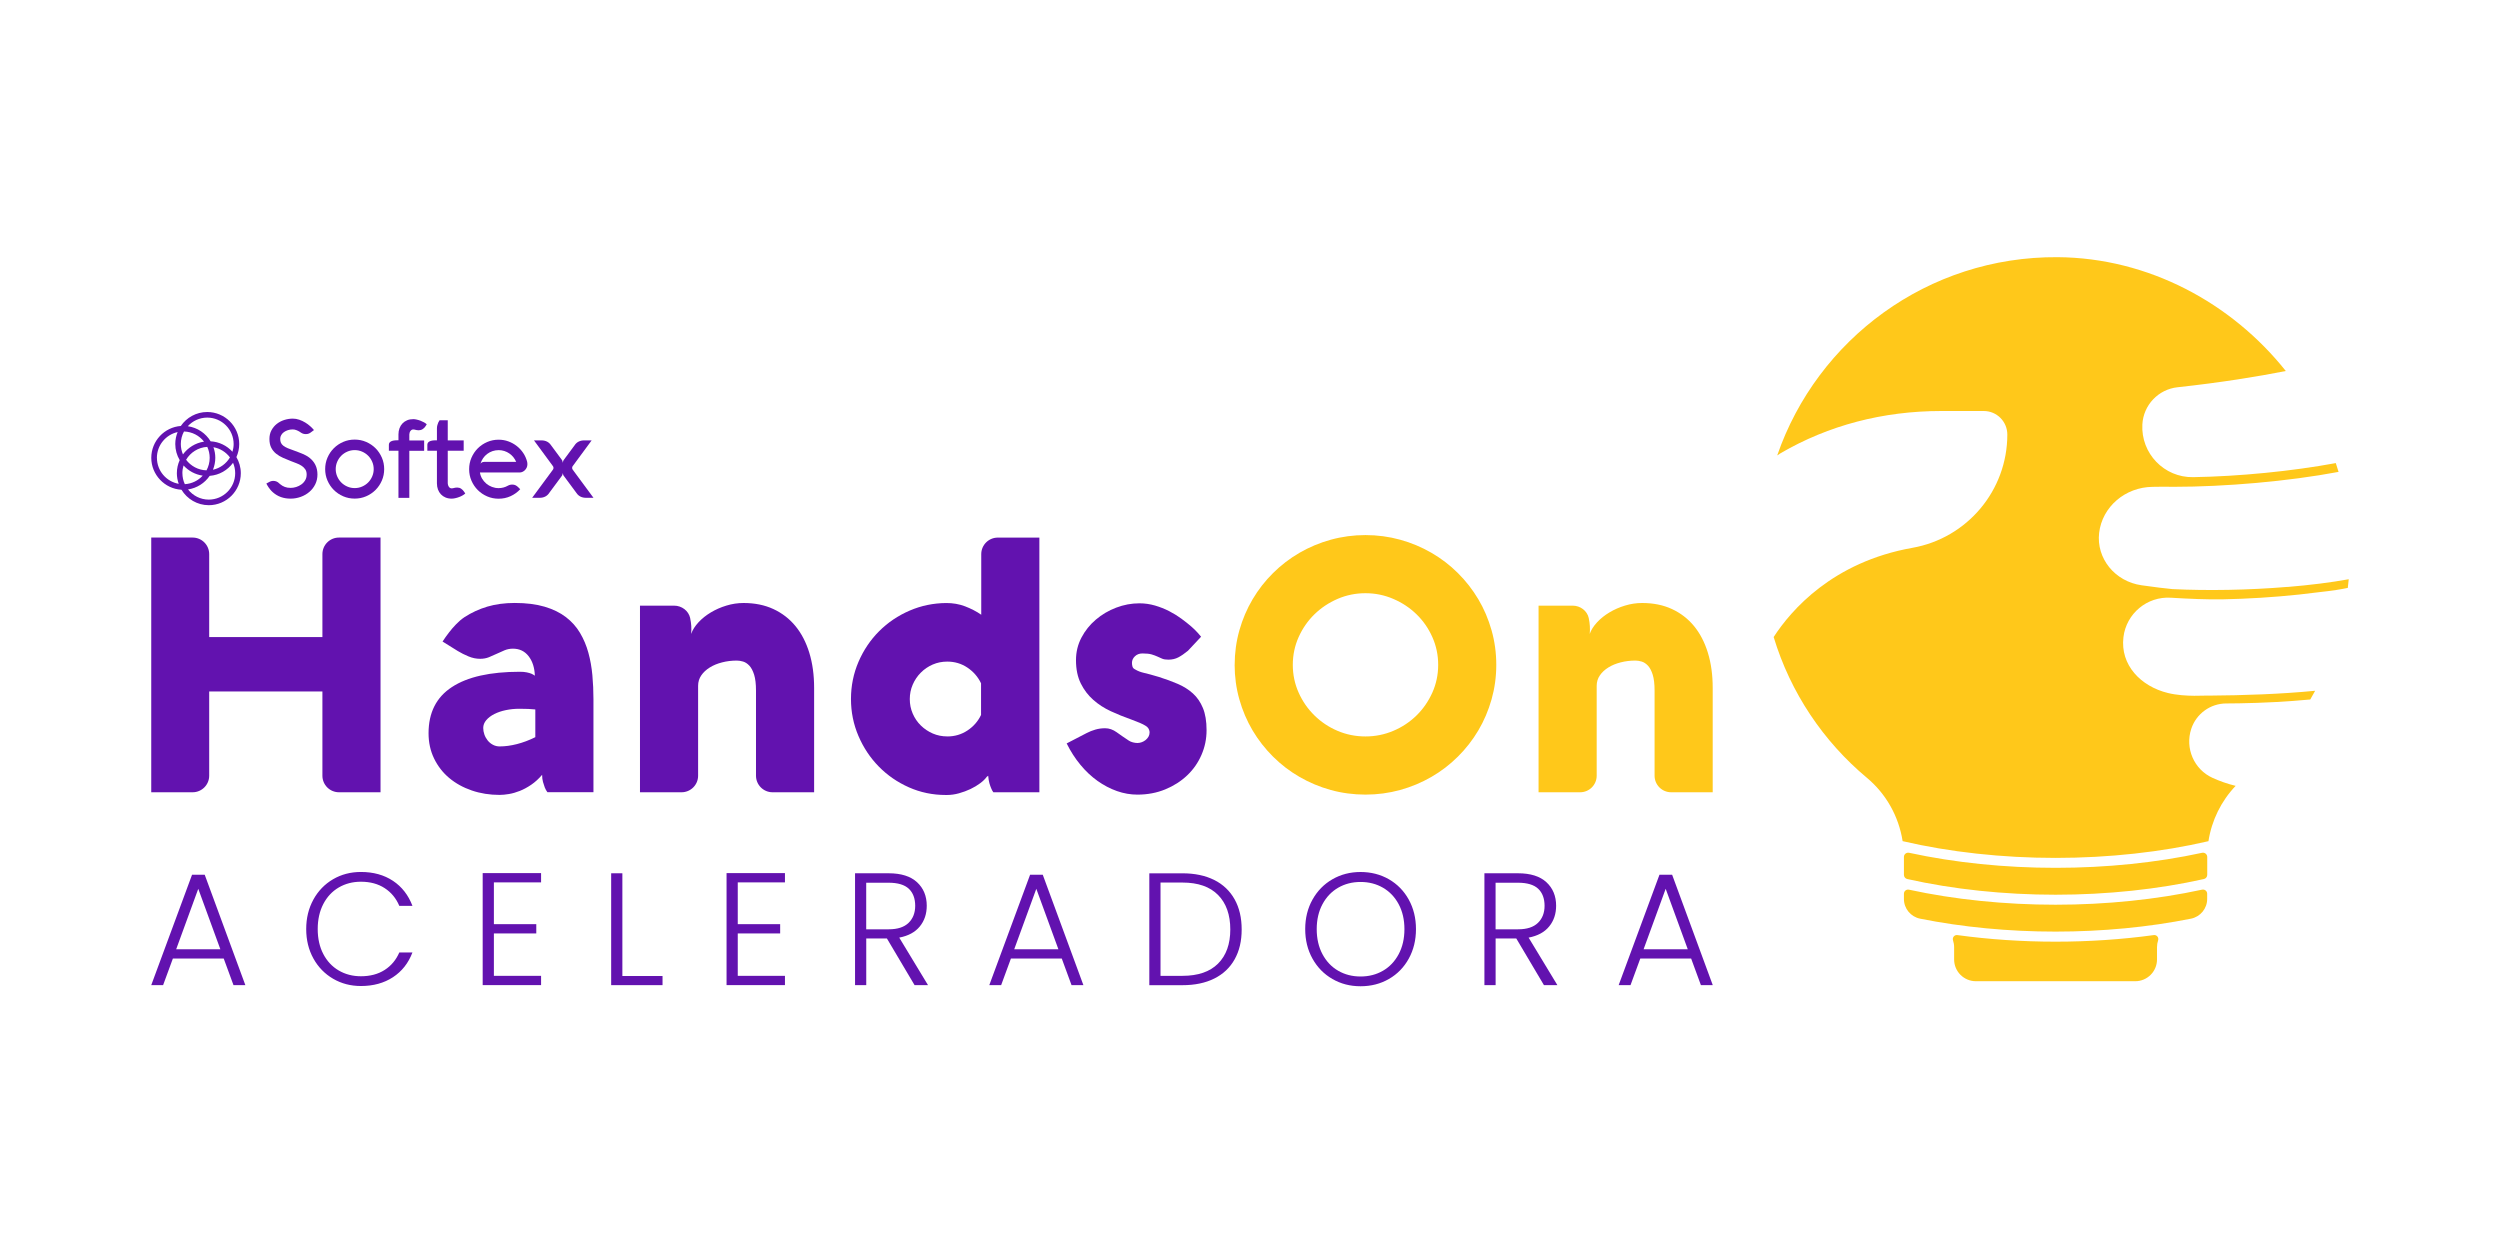 <svg xmlns="http://www.w3.org/2000/svg" id="Camada_1" data-name="Camada 1" viewBox="0 0 725.17 360.66"><defs><style>      .cls-1 {        fill: #ffc81a;      }      .cls-1, .cls-2 {        stroke-width: 0px;      }      .cls-2 {        fill: #6212af;      }    </style></defs><path class="cls-1" d="m553.74,258.07c13.19,2.86,27.79,4.36,42.51,4.36s29.32-1.51,42.51-4.37c.76-.16,1.47.41,1.47,1.18v1.53c0,2.78-1.98,5.16-4.7,5.71-12.29,2.46-25.72,3.75-39.28,3.75s-26.99-1.29-39.28-3.75c-2.73-.55-4.7-2.92-4.7-5.71v-1.52c0-.78.71-1.35,1.47-1.18Zm14.03,13.17c-.86-.12-1.53.7-1.26,1.53.2.62.32,1.28.32,1.97v3.57c0,3.48,2.82,6.31,6.31,6.31h46.23c3.48,0,6.31-2.82,6.31-6.31v-3.57c0-.69.11-1.35.32-1.97.27-.83-.4-1.65-1.26-1.53-9.2,1.26-18.81,1.91-28.48,1.91s-19.28-.65-28.48-1.91Zm-14-23.87c-.78-.17-1.51.42-1.5,1.21v.07s0,5.12,0,5.12c0,.58.4,1.09.97,1.21,13.28,2.98,28.07,4.55,43.02,4.55s29.74-1.57,43.02-4.55c.57-.13.97-.63.97-1.21v-5.19s0,0,0,0c0-.79-.73-1.38-1.5-1.21-13.18,2.86-27.76,4.36-42.48,4.36s-29.3-1.5-42.48-4.36Zm109.76-77.13c-11.29.94-23.21,1.14-33.39.64-1.84-.16-5.28-.59-8.94-1.11-7.73-1.09-13.17-7.8-12.31-15.19h0c.88-7.55,7.54-13.28,15.52-13.36.99,0,2.02-.02,3.08-.04,1,.02,2,.03,3.03.03,14.83,0,33.14-1.56,47.82-4.33-.25-.86-.52-1.71-.8-2.55-12.74,2.36-28.06,3.86-41.38,4.08-8.42.14-15.18-6.9-14.73-15.3h0c.3-5.61,4.63-10.18,10.22-10.78,12.61-1.37,23.11-3.08,31.39-4.71-15.75-19.79-39.89-32.83-66.17-33.02-37.67-.27-69.74,23.85-81.36,57.51l1.07-.7c13.8-8.02,29.58-12.19,46.53-12.19h.01s0,0,0,0h12.31c3.77,0,6.83,3.06,6.83,6.84h0c0,16.19-11.62,30.03-27.55,32.85-23.12,4.11-35.17,18.07-40.23,25.87,4.88,16.15,14.41,30.28,27.04,40.83,5.62,4.69,9.25,11.25,10.37,18.38,13.62,3.18,28.91,4.86,44.36,4.86s30.73-1.68,44.35-4.85c.93-6.02,3.68-11.63,7.89-16.05-2.49-.6-4.74-1.42-6.71-2.32-5.38-2.45-8.02-8.59-6.17-14.21,1.45-4.39,5.54-7.36,10.16-7.37,1.24,0,2.49-.02,3.75-.04,6.83-.11,13.87-.48,20.61-1.11.49-.84.96-1.68,1.42-2.53-9.93.97-20.67,1.33-30.89,1.41-.54-.13-6.66.5-11.81-.76-7.88-1.92-13.88-8.13-12.91-16.19h0c.83-6.86,6.86-11.88,13.75-11.45,5.02.31,10.65.55,14.95.47,7.27-.14,14.9-.61,22.26-1.39,1.7-.18,3.6-.4,5.62-.67,4.09-.43,6.77-.89,8.5-1.26.1-.83.19-1.67.27-2.51-5.15.93-11.11,1.69-17.76,2.24Z"></path><g><g><path class="cls-2" d="m110.38,229.81h-12.06c-2.65,0-4.8-2.15-4.8-4.8v-24.43h-32.84v24.43c0,2.65-2.15,4.8-4.8,4.8h-12.01v-73.88h12.01c2.65,0,4.8,2.15,4.8,4.8v24.07h32.84v-24.07c0-2.65,2.15-4.8,4.8-4.8h12.06v73.88Z"></path><path class="cls-2" d="m128.37,186.09c.58-.89,1.22-1.79,1.91-2.68.58-.76,1.25-1.53,2.01-2.32.75-.79,1.56-1.48,2.42-2.06,2.06-1.34,4.28-2.36,6.65-3.07,2.37-.7,5.02-1.06,7.94-1.06,3.33,0,6.22.36,8.66,1.08,2.44.72,4.5,1.73,6.19,3.02,1.68,1.29,3.05,2.82,4.1,4.59,1.05,1.77,1.86,3.69,2.42,5.75.57,2.06.95,4.24,1.16,6.52.21,2.29.31,4.6.31,6.93v27.01h-13.35c-.31-.41-.57-.88-.77-1.39-.17-.45-.34-.97-.51-1.57-.17-.6-.26-1.3-.26-2.09-1,1.17-2.05,2.13-3.17,2.89-1.12.76-2.22,1.35-3.3,1.78-1.08.43-2.13.73-3.14.9-1.01.17-1.92.26-2.71.26-2.89,0-5.59-.43-8.09-1.29-2.51-.86-4.69-2.07-6.55-3.63-1.86-1.56-3.32-3.45-4.38-5.65-1.07-2.2-1.6-4.64-1.6-7.32,0-5.98,2.26-10.45,6.78-13.4,4.52-2.96,11.09-4.43,19.72-4.43.79,0,1.46.06,2.01.18.55.12,1,.25,1.34.39.38.17.7.36.98.57-.07-2.3-.67-4.18-1.8-5.65-1.13-1.46-2.65-2.19-4.54-2.19-.86,0-1.67.15-2.42.46-.76.31-1.51.64-2.27,1.01-.76.36-1.52.7-2.29,1.01-.77.31-1.62.46-2.55.46-1.13,0-2.26-.23-3.38-.7-1.12-.46-2.16-.99-3.12-1.57l-4.38-2.73Zm16.65,30.42c1.51,0,3.15-.22,4.92-.67,1.77-.45,3.55-1.12,5.34-2.01v-8.04c-.58-.07-1.26-.12-2.01-.15-.76-.03-1.63-.05-2.63-.05-1.34,0-2.64.13-3.89.39-1.26.26-2.37.64-3.35,1.13-.98.5-1.76,1.09-2.35,1.78-.58.69-.88,1.44-.88,2.27,0,.62.11,1.25.33,1.88.22.64.54,1.21.95,1.73.41.52.92.94,1.52,1.26.6.33,1.28.49,2.04.49Z"></path><path class="cls-2" d="m195.55,175.68c2.19,0,4.18,1.47,4.65,3.61,0,.02,0,.03,0,.05.33,1.51.42,3.02.28,4.54.41-1.17,1.13-2.29,2.14-3.38s2.21-2.04,3.58-2.86c1.37-.82,2.88-1.49,4.51-1.98,1.63-.5,3.29-.75,4.98-.75,3.23,0,6.11.58,8.63,1.75,2.53,1.17,4.67,2.82,6.42,4.95,1.75,2.13,3.09,4.72,4.02,7.76.93,3.04,1.39,6.44,1.39,10.18v30.26h-12.06c-2.65,0-4.8-2.15-4.8-4.8v-24.69c0-1.92-.18-3.46-.54-4.61-.36-1.15-.83-2.03-1.39-2.63-.57-.6-1.18-1-1.83-1.19-.65-.19-1.25-.28-1.8-.28-1.48,0-2.9.17-4.25.52-1.36.34-2.55.83-3.58,1.47-1.03.64-1.86,1.4-2.47,2.29-.62.89-.93,1.91-.93,3.04v26.08c0,2.65-2.15,4.8-4.8,4.8h-12.06v-54.13h9.9Z"></path><path class="cls-2" d="m301.49,229.81h-13.35c-.24-.31-.45-.69-.62-1.13-.17-.38-.34-.87-.52-1.47-.17-.6-.29-1.33-.36-2.19l-.41.31c-.45.62-1.08,1.24-1.91,1.86-.83.62-1.76,1.18-2.81,1.68-1.05.5-2.17.91-3.35,1.24s-2.35.49-3.48.49h-.36c-3.78,0-7.34-.74-10.67-2.22-3.33-1.48-6.25-3.49-8.74-6.03-2.49-2.54-4.46-5.5-5.9-8.87-1.44-3.37-2.17-6.94-2.17-10.72s.73-7.41,2.19-10.8c1.46-3.38,3.45-6.34,5.98-8.87,2.53-2.53,5.48-4.52,8.87-5.98,3.34-1.44,6.89-2.17,10.65-2.19,1.84,0,3.67.29,5.39.95s3.37,1.5,4.71,2.45v-17.58c0-2.65,2.15-4.8,4.8-4.8h12.06v73.88Zm-26.71-16.19c2.17,0,4.12-.58,5.85-1.73,1.74-1.15,3.05-2.65,3.94-4.51v-9.18c-.89-1.86-2.21-3.37-3.94-4.54-1.74-1.17-3.69-1.75-5.85-1.75-1.51,0-2.92.28-4.23.85-1.31.57-2.46,1.35-3.45,2.35-1,1-1.78,2.16-2.35,3.48-.57,1.32-.85,2.72-.85,4.2s.28,2.88.85,4.2c.57,1.32,1.35,2.47,2.35,3.45,1,.98,2.15,1.75,3.45,2.32,1.31.57,2.71.85,4.23.85Z"></path><path class="cls-2" d="m315.2,212.64c.79-.41,1.63-.75,2.53-1.01.89-.26,1.84-.39,2.83-.39,1.17,0,2.29.39,3.35,1.16,1.06.77,2.25,1.59,3.56,2.45.31.21.7.37,1.16.49.46.12.9.18,1.31.18s.83-.08,1.24-.23c.41-.15.78-.36,1.11-.62.33-.26.6-.58.83-.95.22-.38.33-.77.33-1.19v-.26c-.04-.34-.14-.66-.31-.95-.17-.29-.46-.57-.88-.82-.41-.26-.96-.53-1.65-.83-.69-.29-1.55-.63-2.58-1.01-1.96-.69-3.89-1.47-5.8-2.35-1.91-.88-3.61-1.98-5.1-3.3-1.5-1.32-2.71-2.91-3.63-4.77s-1.39-4.11-1.39-6.75c0-2.34.52-4.51,1.57-6.52,1.05-2.01,2.44-3.75,4.18-5.23,1.73-1.48,3.7-2.64,5.9-3.48,2.2-.84,4.45-1.26,6.75-1.26,1.55,0,3.05.22,4.51.64,1.46.43,2.83.97,4.1,1.62,1.27.65,2.45,1.38,3.53,2.17,1.08.79,2.03,1.54,2.84,2.24.81.71,1.46,1.34,1.96,1.91.5.57.82.94.95,1.11l-3.81,4.07c-1,.82-1.93,1.46-2.78,1.91-.86.45-1.82.67-2.89.67-.76,0-1.36-.09-1.8-.28-.45-.19-.91-.39-1.39-.62-.48-.22-1.04-.43-1.68-.62-.64-.19-1.52-.28-2.66-.28-.89,0-1.62.28-2.19.83-.57.55-.85,1.19-.85,1.91,0,.38.05.73.15,1.06.1.33.31.58.62.75.52.31.99.54,1.42.7s.89.29,1.39.41c.5.12,1.08.27,1.75.44.67.17,1.5.41,2.5.72,1.96.62,3.78,1.29,5.46,2.01,1.68.72,3.14,1.64,4.38,2.76,1.24,1.12,2.21,2.53,2.91,4.23.7,1.7,1.06,3.84,1.06,6.42s-.49,4.9-1.47,7.17c-.98,2.27-2.36,4.25-4.15,5.95-1.79,1.7-3.91,3.06-6.37,4.07-2.46,1.01-5.15,1.52-8.07,1.52-1.99,0-3.97-.34-5.93-1.03s-3.83-1.67-5.62-2.94c-1.79-1.27-3.45-2.83-4.97-4.67-1.53-1.84-2.86-3.91-4-6.21l5.77-2.99Z"></path></g><path class="cls-1" d="m358.14,192.85c0-3.47.46-6.81,1.37-10.03.91-3.21,2.19-6.21,3.84-9,1.65-2.78,3.62-5.32,5.93-7.6,2.3-2.29,4.86-4.24,7.68-5.88,2.82-1.63,5.84-2.9,9.07-3.79,3.23-.89,6.58-1.34,10.05-1.34s6.82.45,10.05,1.34c3.23.89,6.25,2.16,9.07,3.79,2.82,1.63,5.38,3.59,7.68,5.88,2.3,2.29,4.28,4.82,5.93,7.6,1.65,2.78,2.93,5.78,3.84,9,.91,3.21,1.37,6.56,1.37,10.03s-.46,6.81-1.37,10.03c-.91,3.21-2.19,6.21-3.84,9-1.65,2.78-3.63,5.32-5.93,7.6-2.3,2.29-4.86,4.25-7.68,5.88-2.82,1.63-5.84,2.9-9.07,3.79-3.23.89-6.58,1.34-10.05,1.34s-6.87-.45-10.08-1.34c-3.21-.89-6.23-2.16-9.05-3.79-2.82-1.63-5.38-3.59-7.68-5.88-2.3-2.29-4.28-4.82-5.93-7.6-1.65-2.78-2.93-5.78-3.84-9-.91-3.21-1.37-6.56-1.37-10.03Zm16.86,0c0,2.85.57,5.54,1.7,8.07,1.13,2.53,2.66,4.73,4.59,6.62s4.16,3.38,6.7,4.46c2.54,1.08,5.24,1.62,8.09,1.62s5.51-.54,8.07-1.62c2.56-1.08,4.8-2.57,6.73-4.46s3.45-4.1,4.59-6.62c1.13-2.53,1.7-5.21,1.7-8.07s-.57-5.54-1.7-8.07c-1.13-2.53-2.66-4.73-4.59-6.6-1.92-1.87-4.17-3.36-6.73-4.46-2.56-1.1-5.25-1.65-8.07-1.65s-5.55.55-8.09,1.65c-2.54,1.1-4.78,2.59-6.7,4.46-1.92,1.87-3.45,4.07-4.59,6.6-1.13,2.53-1.7,5.22-1.7,8.07Z"></path><path class="cls-1" d="m456.2,175.68c2.19,0,4.18,1.47,4.65,3.61,0,.02,0,.03,0,.05.33,1.51.42,3.02.28,4.54.41-1.17,1.13-2.29,2.14-3.38s2.21-2.04,3.58-2.86c1.37-.82,2.88-1.49,4.51-1.98,1.63-.5,3.29-.75,4.98-.75,3.23,0,6.11.58,8.63,1.75,2.53,1.17,4.67,2.82,6.42,4.95,1.75,2.13,3.09,4.72,4.02,7.76.93,3.04,1.39,6.44,1.39,10.18v30.26h-12.06c-2.65,0-4.8-2.15-4.8-4.8v-24.69c0-1.92-.18-3.46-.54-4.61-.36-1.15-.83-2.03-1.39-2.63-.57-.6-1.18-1-1.83-1.19-.65-.19-1.25-.28-1.8-.28-1.48,0-2.9.17-4.25.52-1.36.34-2.55.83-3.58,1.47-1.03.64-1.86,1.4-2.47,2.29-.62.89-.93,1.91-.93,3.04v26.08c0,2.65-2.15,4.8-4.8,4.8h-12.06v-54.13h9.9Z"></path></g><g><path class="cls-2" d="m64.9,278.05h-14.76l-2.83,7.71h-3.44l11.84-32.03h3.67l11.79,32.03h-3.44l-2.83-7.71Zm-.98-2.69l-6.41-17.55-6.41,17.55h12.81Z"></path><path class="cls-2" d="m90.9,260.94c1.39-2.52,3.3-4.49,5.71-5.9,2.41-1.41,5.11-2.11,8.08-2.11,3.62,0,6.72.86,9.31,2.58,2.58,1.72,4.46,4.14,5.64,7.26h-3.81c-.93-2.2-2.34-3.91-4.25-5.15-1.9-1.24-4.2-1.86-6.89-1.86-2.38,0-4.53.56-6.43,1.67s-3.4,2.72-4.48,4.8c-1.08,2.09-1.62,4.51-1.62,7.26s.54,5.17,1.62,7.24c1.08,2.07,2.58,3.67,4.48,4.78,1.9,1.11,4.05,1.67,6.43,1.67,2.69,0,4.99-.61,6.89-1.83,1.9-1.22,3.32-2.92,4.25-5.08h3.81c-1.18,3.1-3.06,5.49-5.66,7.19-2.6,1.7-5.69,2.55-9.28,2.55-2.97,0-5.66-.7-8.08-2.11-2.41-1.41-4.32-3.36-5.71-5.87-1.39-2.51-2.09-5.35-2.09-8.54s.7-6.04,2.09-8.56Z"></path><path class="cls-2" d="m143.26,255.95v12.12h12.3v2.69h-12.3v12.3h13.69v2.69h-16.94v-32.49h16.94v2.69h-13.69Z"></path><path class="cls-2" d="m180.53,283.11h11.65v2.65h-14.9v-32.45h3.25v29.8Z"></path><path class="cls-2" d="m214,255.95v12.12h12.3v2.69h-12.3v12.3h13.69v2.69h-16.94v-32.49h16.94v2.69h-13.69Z"></path><path class="cls-2" d="m265.29,285.76l-8.03-13.55h-5.99v13.55h-3.25v-32.45h9.75c3.62,0,6.37.87,8.24,2.6,1.87,1.73,2.81,4.01,2.81,6.82,0,2.35-.67,4.36-2.02,6.01-1.35,1.66-3.33,2.73-5.96,3.23l8.35,13.79h-3.9Zm-14.02-16.2h6.54c2.54,0,4.45-.62,5.73-1.86,1.28-1.24,1.93-2.89,1.93-4.97s-.62-3.78-1.86-4.94c-1.24-1.16-3.19-1.74-5.85-1.74h-6.5v13.51Z"></path><path class="cls-2" d="m307.99,278.05h-14.76l-2.83,7.71h-3.44l11.84-32.03h3.67l11.79,32.03h-3.44l-2.83-7.71Zm-.98-2.69l-6.41-17.55-6.41,17.55h12.81Z"></path><path class="cls-2" d="m352.23,255.26c2.57,1.3,4.53,3.17,5.9,5.62,1.36,2.44,2.04,5.35,2.04,8.73s-.68,6.23-2.04,8.66c-1.36,2.43-3.33,4.29-5.9,5.57-2.57,1.29-5.65,1.93-9.24,1.93h-9.61v-32.45h9.61c3.59,0,6.67.65,9.24,1.95Zm1.09,24.25c2.37-2.37,3.55-5.67,3.55-9.91s-1.18-7.6-3.55-10c-2.37-2.4-5.81-3.6-10.33-3.6h-6.36v27.06h6.36c4.52,0,7.96-1.18,10.33-3.55Z"></path><path class="cls-2" d="m386.49,283.97c-2.45-1.41-4.37-3.37-5.78-5.9-1.41-2.52-2.11-5.38-2.11-8.56s.7-6.04,2.11-8.56c1.41-2.52,3.33-4.49,5.78-5.9,2.44-1.41,5.17-2.11,8.17-2.11s5.77.7,8.22,2.11c2.44,1.41,4.36,3.37,5.76,5.9,1.39,2.52,2.09,5.38,2.09,8.56s-.7,6.04-2.09,8.56c-1.39,2.52-3.31,4.49-5.76,5.9-2.45,1.41-5.18,2.11-8.22,2.11s-5.73-.7-8.17-2.11Zm14.67-2.39c1.92-1.11,3.44-2.72,4.55-4.8,1.11-2.09,1.67-4.51,1.67-7.26s-.56-5.17-1.67-7.24c-1.11-2.07-2.63-3.67-4.55-4.78s-4.08-1.67-6.5-1.67-4.58.56-6.5,1.67c-1.92,1.11-3.44,2.71-4.55,4.78s-1.67,4.49-1.67,7.24.56,5.18,1.67,7.26,2.63,3.69,4.55,4.8c1.92,1.11,4.08,1.67,6.5,1.67s4.58-.56,6.5-1.67Z"></path><path class="cls-2" d="m447.85,285.76l-8.03-13.55h-5.99v13.55h-3.25v-32.45h9.75c3.62,0,6.37.87,8.24,2.6,1.87,1.73,2.81,4.01,2.81,6.82,0,2.35-.67,4.36-2.02,6.01-1.35,1.66-3.33,2.73-5.96,3.23l8.35,13.79h-3.9Zm-14.02-16.2h6.54c2.54,0,4.45-.62,5.73-1.86,1.28-1.24,1.93-2.89,1.93-4.97s-.62-3.78-1.86-4.94c-1.24-1.16-3.19-1.74-5.85-1.74h-6.5v13.51Z"></path><path class="cls-2" d="m490.55,278.05h-14.76l-2.83,7.71h-3.44l11.84-32.03h3.67l11.79,32.03h-3.44l-2.83-7.71Zm-.98-2.69l-6.41-17.55-6.41,17.55h12.81Z"></path></g><g><g><path class="cls-2" d="m87.36,125.53c-.41-.3-.83-.54-1.25-.71-.42-.18-.82-.26-1.19-.26-.5,0-.97.07-1.4.21-.44.14-.82.33-1.16.57-.33.24-.6.53-.79.87-.2.33-.29.7-.29,1.09,0,.46.07.84.22,1.16.15.32.39.6.71.85.33.25.75.48,1.28.71.52.22,1.16.46,1.91.71.37.15.74.29,1.12.42.38.13.74.28,1.1.43.36.15.71.32,1.06.5.35.18.68.39,1,.63,1.6,1.22,2.4,2.86,2.4,4.92,0,1.04-.21,1.98-.63,2.84-.42.86-.99,1.6-1.71,2.21-.72.62-1.55,1.1-2.49,1.44-.94.34-1.93.52-2.95.52-2.04,0-3.75-.61-5.12-1.82-.28-.24-.52-.49-.73-.74-.21-.25-.39-.49-.55-.72-.15-.23-.28-.44-.39-.63-.11-.19-.19-.35-.25-.48l.76-.4c.4-.24.82-.36,1.25-.36.69,0,1.27.25,1.75.75l.25.21c.4.34.85.6,1.34.79.49.19,1.05.28,1.69.28.52,0,1.05-.08,1.6-.25.55-.17,1.05-.42,1.5-.74.45-.32.82-.72,1.11-1.21.29-.48.44-1.04.44-1.67s-.14-1.12-.41-1.52c-.28-.4-.63-.75-1.07-1.03-.44-.29-.93-.53-1.48-.73-.54-.2-1.08-.41-1.61-.62-.78-.31-1.55-.62-2.29-.95-.75-.33-1.41-.73-2-1.2-.59-.47-1.06-1.05-1.41-1.73-.35-.68-.53-1.53-.53-2.55,0-.93.19-1.76.58-2.49.39-.73.9-1.35,1.53-1.85.63-.5,1.36-.89,2.17-1.15.81-.26,1.65-.4,2.51-.4.62,0,1.24.11,1.86.32.61.21,1.19.48,1.73.81.54.33,1.03.69,1.46,1.08.43.39.79.76,1.08,1.11l-.81.6c-.44.38-.96.57-1.54.57-.5,0-.94-.12-1.33-.37Z"></path><path class="cls-2" d="m94.32,136.07c0-1.17.22-2.28.67-3.32.45-1.04,1.06-1.95,1.84-2.73.78-.78,1.69-1.39,2.73-1.84,1.04-.45,2.15-.67,3.32-.67s2.28.22,3.32.67c1.04.45,1.95,1.06,2.73,1.84.78.78,1.39,1.69,1.84,2.73.45,1.04.67,2.15.67,3.32s-.22,2.28-.67,3.32c-.45,1.04-1.06,1.95-1.84,2.73-.78.78-1.69,1.39-2.73,1.84-1.04.45-2.15.67-3.32.67s-2.28-.22-3.32-.67c-1.04-.45-1.95-1.06-2.73-1.84-.78-.78-1.39-1.69-1.84-2.73-.45-1.04-.67-2.15-.67-3.32Zm3.06,0c0,.76.15,1.48.44,2.14.29.67.68,1.25,1.18,1.75.5.5,1.08.89,1.75,1.18.67.29,1.38.44,2.14.44s1.48-.15,2.14-.44c.67-.29,1.25-.68,1.75-1.18.5-.5.89-1.08,1.18-1.75.29-.67.44-1.38.44-2.14s-.15-1.48-.44-2.14c-.29-.67-.68-1.25-1.18-1.75-.5-.5-1.08-.89-1.75-1.18-.67-.29-1.38-.44-2.14-.44s-1.48.15-2.14.44c-.67.29-1.25.68-1.75,1.18s-.89,1.08-1.18,1.75c-.29.67-.44,1.38-.44,2.14Z"></path><path class="cls-2" d="m115.58,144.4v-13.66h-2.78v-1.71c0-.88.81-1.32,2.43-1.32h.35v-1.7c0-.64.1-1.24.3-1.78.2-.54.49-1.01.86-1.4.37-.39.82-.7,1.35-.92.53-.22,1.13-.33,1.79-.33.3,0,.63.04,1,.13.37.08.74.2,1.1.33.36.14.71.3,1.03.48.32.18.58.36.77.56l-.36.57c-.21.34-.49.62-.83.83-.34.22-.72.33-1.13.33-.34,0-.74-.06-1.19-.19-.03,0-.07,0-.11-.02-.08-.02-.17-.03-.27-.03-.19,0-.36.04-.5.13-.14.09-.26.21-.36.35-.1.14-.17.3-.22.47-.05.17-.08.34-.08.51v1.73h4.3v3h-4.3v13.66h-3.14Z"></path><path class="cls-2" d="m129.88,140.2c0,.17.03.34.08.51.05.17.13.33.22.47.1.14.21.26.36.35.14.09.31.13.5.13l.38-.05c.45-.13.85-.19,1.19-.19.43,0,.81.11,1.14.33.33.22.6.5.83.83l.38.56c-.19.19-.45.38-.77.56-.32.19-.67.35-1.03.48-.36.14-.73.25-1.11.33-.38.08-.71.13-1.01.13-.67,0-1.26-.11-1.79-.33-.53-.22-.98-.53-1.35-.92-.37-.39-.66-.86-.86-1.4-.2-.54-.3-1.14-.3-1.78v-9.46h-2.78v-1.71c0-.88.81-1.32,2.43-1.32h.35v-3.43c0-.34.04-.66.12-.95.08-.3.17-.55.26-.76.12-.25.24-.48.38-.68h2.38v5.84h4.62v3.01h-4.62v9.46Z"></path><path class="cls-2" d="m152.98,134.66c0,.37-.07.7-.21.99-.14.29-.32.54-.53.75s-.45.36-.71.48c-.26.11-.51.17-.74.17h-11.58c.1.65.31,1.24.63,1.79.33.55.74,1.03,1.22,1.44.49.41,1.04.73,1.65.96.61.23,1.25.35,1.92.35.49,0,.95-.06,1.4-.18.45-.12.88-.29,1.28-.52.21-.12.42-.2.62-.25.2-.05.42-.08.67-.08.34,0,.64.06.92.19.27.13.53.31.78.56l.6.6c-.79.85-1.72,1.52-2.79,2.01-1.07.49-2.23.74-3.47.74-1.17,0-2.28-.22-3.32-.67-1.04-.45-1.95-1.06-2.73-1.84-.78-.78-1.39-1.69-1.84-2.73-.45-1.04-.67-2.15-.67-3.32s.22-2.28.67-3.32c.45-1.04,1.06-1.95,1.84-2.73.78-.78,1.69-1.39,2.73-1.84,1.04-.45,2.15-.67,3.32-.67.98,0,1.92.16,2.82.49.9.33,1.71.78,2.44,1.35.73.57,1.36,1.25,1.88,2.03.52.78.9,1.63,1.13,2.55.03.12.05.24.05.36s0,.25.02.36Zm-12.58-.68h9.33c-.21-.5-.49-.95-.82-1.37-.34-.42-.73-.78-1.17-1.08-.44-.3-.92-.54-1.45-.71-.53-.17-1.08-.25-1.65-.25-.62,0-1.22.1-1.79.29-.57.2-1.08.47-1.54.82-.46.35-.86.76-1.19,1.25-.33.48-.58,1.01-.75,1.58.08-.12.21-.23.38-.35s.39-.17.65-.17Z"></path><path class="cls-2" d="m171.62,127.74l-5.55,7.54c-.07.15-.11.3-.11.44,0,.2.05.37.16.51l6.03,8.17h-2.16c-.61,0-1.16-.12-1.63-.36-.47-.24-.86-.59-1.17-1.07l-3.68-4.97c-.09-.11-.15-.24-.18-.41-.04-.17-.06-.29-.07-.37-.02.06-.05.18-.09.36s-.09.31-.17.42l-3.68,4.97c-.31.48-.7.83-1.17,1.07-.47.24-1.01.36-1.63.36h-2.16l6.03-8.17c.11-.14.16-.31.16-.51,0-.15-.04-.3-.11-.44l-5.55-7.54h2.16c.61,0,1.16.12,1.63.36.47.24.86.6,1.17,1.07l3.16,4.27c.08.13.14.28.17.46.03.18.06.3.08.35.01-.05.03-.17.06-.35.03-.18.1-.33.19-.46l3.16-4.27c.31-.48.69-.83,1.17-1.07.47-.24,1.01-.36,1.63-.36h2.16Z"></path></g><path class="cls-2" d="m68.57,132.59c.52-1.16.82-2.44.82-3.8,0-5.12-4.16-9.28-9.28-9.28-3.18,0-5.99,1.61-7.66,4.05-4.79.36-8.57,4.37-8.57,9.25s3.88,8.98,8.76,9.25c1.63,2.68,4.57,4.48,7.93,4.48,5.12,0,9.28-4.16,9.28-9.28,0-1.7-.47-3.3-1.28-4.67Zm-8.46-11.46c4.22,0,7.66,3.44,7.66,7.66,0,.78-.12,1.54-.34,2.25-1.59-1.75-3.83-2.89-6.34-3.03-1.41-2.33-3.81-3.98-6.62-4.38,1.4-1.53,3.41-2.5,5.64-2.5Zm-7.21,16.13c0-.78.12-1.54.34-2.25,1.42,1.57,3.36,2.64,5.56,2.96-1.31,1.43-3.14,2.35-5.19,2.47-.45-.97-.7-2.04-.7-3.18Zm-.45-8.47c0-1.31.33-2.55.92-3.63,2.36.07,4.45,1.2,5.81,2.94-2.51.38-4.68,1.75-6.11,3.71-.4-.93-.62-1.95-.62-3.02Zm7.67.83c.45.97.7,2.04.7,3.18,0,1.31-.33,2.55-.92,3.63-2.42-.07-4.56-1.26-5.92-3.07,1.26-2.13,3.52-3.59,6.14-3.74Zm1.79.1c1.95.35,3.65,1.43,4.79,2.96-1.06,1.79-2.83,3.12-4.93,3.58.43-1.07.68-2.24.68-3.46,0-1.08-.19-2.11-.54-3.08Zm-16.4,3.08c0-3.65,2.58-6.72,6.01-7.47-.43,1.07-.68,2.24-.68,3.46,0,1.7.47,3.3,1.28,4.67-.52,1.16-.82,2.44-.82,3.8,0,1.08.2,2.11.54,3.08-3.59-.64-6.32-3.77-6.32-7.53Zm15.06,12.12c-2.45,0-4.62-1.16-6.03-2.95,2.6-.39,4.85-1.85,6.28-3.94,2.79-.21,5.23-1.66,6.78-3.79.4.93.62,1.95.62,3.02,0,4.22-3.44,7.66-7.66,7.66Z"></path></g></svg>
